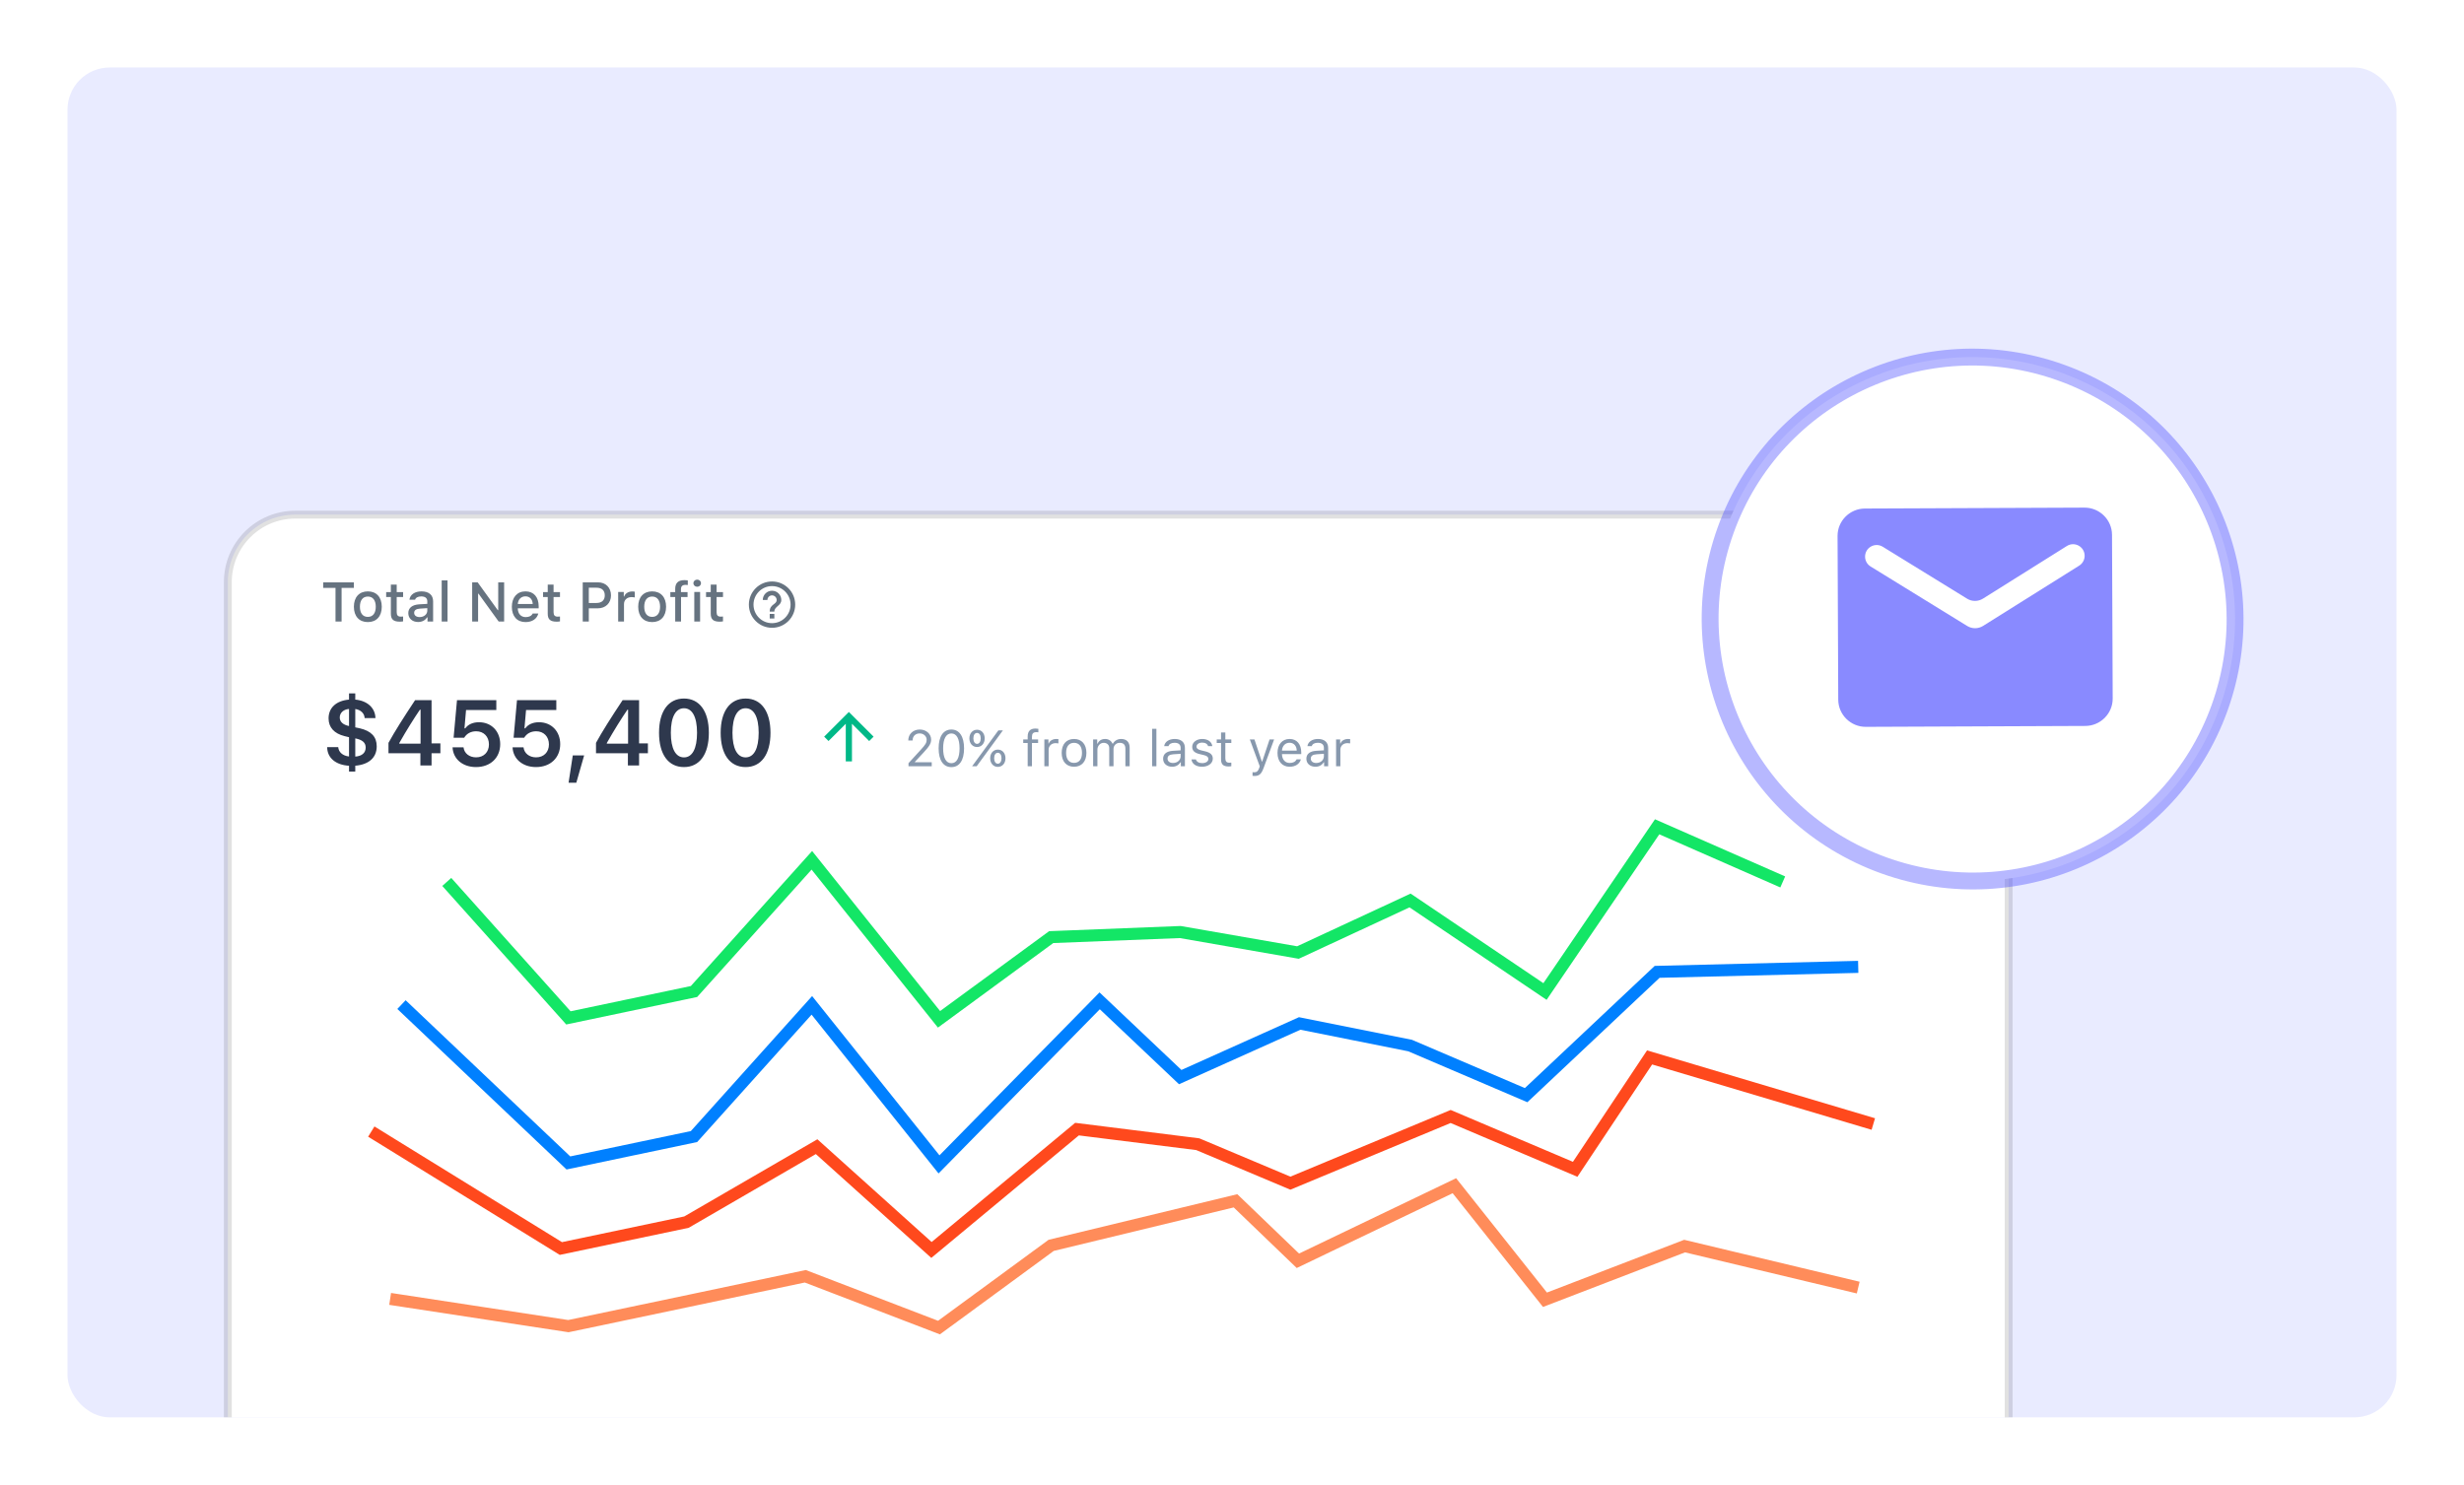 <svg width="292" height="176" viewBox="0 0 292 176" fill="none" xmlns="http://www.w3.org/2000/svg">
<rect width="292" height="176" rx="10" fill="white" fill-opacity="0.5"/>
<g clip-path="url(#clip0_12319_12647)">
<rect x="8" y="8" width="276" height="160" rx="5" fill="#E9EBFF"/>
<rect x="27" y="61" width="211.039" height="139.365" rx="8" fill="white" stroke="black" stroke-opacity="0.12" stroke-width="0.932"/>
<path d="M42.102 91.457H41.362V90.765C39.764 90.669 38.778 89.821 38.772 88.556H40.081C40.129 89.156 40.617 89.585 41.362 89.666V87.382L40.847 87.258C39.609 86.953 38.938 86.223 38.938 85.151C38.938 83.885 39.85 83.054 41.362 82.925V82.185H42.102V82.925C43.534 83.054 44.467 83.912 44.494 85.119H43.212C43.196 84.566 42.746 84.127 42.102 84.041V86.213L42.633 86.325C43.995 86.641 44.644 87.333 44.644 88.465C44.644 89.795 43.716 90.626 42.102 90.76V91.457ZM43.336 88.604C43.336 88.03 42.95 87.687 42.102 87.521V89.677C42.885 89.628 43.336 89.237 43.336 88.604ZM40.263 85.038C40.263 85.553 40.644 85.907 41.362 86.057V84.035C40.724 84.073 40.263 84.491 40.263 85.038ZM49.819 90.728V89.285H46.038V88.052C46.735 86.77 47.824 85.049 49.191 82.99H51.143V88.116H52.189V89.285H51.143V90.728H49.819ZM47.32 88.068V88.148H49.84V84.116H49.765C49.025 85.21 48.221 86.481 47.32 88.068ZM56.409 90.921C54.806 90.921 53.696 89.945 53.631 88.583H54.929C55.015 89.296 55.621 89.768 56.42 89.768C57.326 89.768 57.943 89.156 57.943 88.234C57.943 87.306 57.321 86.679 56.431 86.679C55.792 86.679 55.294 86.963 55.01 87.441H53.755L54.157 82.99H58.817V84.159H55.229L55.042 86.331H55.133C55.476 85.869 56.023 85.607 56.768 85.607C58.238 85.607 59.278 86.684 59.278 88.202C59.278 89.816 58.125 90.921 56.409 90.921ZM63.52 90.921C61.916 90.921 60.806 89.945 60.742 88.583H62.039C62.125 89.296 62.731 89.768 63.53 89.768C64.436 89.768 65.053 89.156 65.053 88.234C65.053 87.306 64.431 86.679 63.541 86.679C62.903 86.679 62.404 86.963 62.12 87.441H60.865L61.267 82.99H65.927V84.159H62.34L62.152 86.331H62.243C62.587 85.869 63.133 85.607 63.879 85.607C65.348 85.607 66.388 86.684 66.388 88.202C66.388 89.816 65.236 90.921 63.52 90.921ZM68.297 92.776H67.38L67.879 89.537H69.225L68.297 92.776ZM74.41 90.728V89.285H70.63V88.052C71.327 86.77 72.416 85.049 73.783 82.99H75.735V88.116H76.781V89.285H75.735V90.728H74.41ZM71.912 88.068V88.148H74.432V84.116H74.357C73.617 85.21 72.812 86.481 71.912 88.068ZM81.055 90.921C79.199 90.921 78.1 89.419 78.1 86.851C78.1 84.293 79.215 82.797 81.055 82.797C82.888 82.797 84.004 84.293 84.004 86.861C84.004 89.419 82.904 90.921 81.055 90.921ZM81.055 89.773C82.036 89.773 82.604 88.754 82.604 86.851C82.604 84.958 82.025 83.95 81.055 83.95C80.084 83.95 79.499 84.963 79.499 86.851C79.499 88.754 80.073 89.773 81.055 89.773ZM88.358 90.921C86.503 90.921 85.403 89.419 85.403 86.851C85.403 84.293 86.519 82.797 88.358 82.797C90.192 82.797 91.307 84.293 91.307 86.861C91.307 89.419 90.208 90.921 88.358 90.921ZM88.358 89.773C89.339 89.773 89.908 88.754 89.908 86.851C89.908 84.958 89.329 83.95 88.358 83.95C87.388 83.95 86.803 84.963 86.803 86.851C86.803 88.754 87.377 89.773 88.358 89.773Z" fill="#2E384D"/>
<path d="M107.636 87.767C107.636 87.013 108.208 86.47 108.998 86.47C109.762 86.47 110.346 86.989 110.346 87.664C110.346 88.107 110.146 88.452 109.447 89.201L108.423 90.301V90.348H110.417V90.826H107.662V90.46L109.134 88.853C109.683 88.257 109.815 88.027 109.815 87.685C109.815 87.26 109.453 86.933 108.984 86.933C108.485 86.933 108.149 87.266 108.149 87.767V87.77H107.636V87.767ZM112.744 90.926C111.785 90.926 111.234 90.112 111.234 88.697C111.234 87.293 111.791 86.47 112.744 86.47C113.691 86.47 114.248 87.296 114.248 88.705C114.248 90.118 113.7 90.926 112.744 90.926ZM112.744 90.463C113.372 90.463 113.714 89.838 113.714 88.697C113.714 87.567 113.366 86.936 112.744 86.936C112.122 86.936 111.768 87.573 111.768 88.697C111.768 89.835 112.116 90.463 112.744 90.463ZM116.693 87.52C116.693 88.121 116.319 88.546 115.788 88.546C115.257 88.546 114.879 88.121 114.879 87.52C114.879 86.921 115.257 86.496 115.788 86.496C116.319 86.496 116.693 86.918 116.693 87.52ZM115.788 88.169C116.047 88.169 116.221 87.909 116.221 87.52C116.221 87.122 116.053 86.874 115.788 86.874C115.522 86.874 115.351 87.127 115.351 87.52C115.351 87.912 115.525 88.169 115.788 88.169ZM115.74 90.826H115.198L116.823 88.608L118.315 86.57H118.852L117.2 88.829L115.74 90.826ZM119.156 89.873C119.156 90.475 118.781 90.9 118.25 90.9C117.719 90.9 117.342 90.475 117.342 89.873C117.342 89.275 117.719 88.85 118.25 88.85C118.781 88.85 119.156 89.272 119.156 89.873ZM118.25 90.522C118.51 90.522 118.684 90.263 118.684 89.873C118.684 89.475 118.516 89.227 118.25 89.227C117.985 89.227 117.814 89.481 117.814 89.873C117.814 90.266 117.988 90.522 118.25 90.522ZM121.787 90.826V88.071H121.259V87.647H121.787V87.293C121.787 86.659 122.105 86.355 122.71 86.355C122.834 86.355 122.946 86.364 123.052 86.384V86.797C122.99 86.785 122.904 86.782 122.813 86.782C122.447 86.782 122.294 86.959 122.294 87.307V87.647H123.022V88.071H122.294V90.826H121.787ZM123.763 90.826V87.647H124.246V88.118H124.293C124.388 87.809 124.754 87.591 125.175 87.591C125.258 87.591 125.364 87.596 125.429 87.605V88.113C125.388 88.101 125.205 88.083 125.105 88.083C124.621 88.083 124.27 88.407 124.27 88.856V90.826H123.763ZM127.281 90.882C126.376 90.882 125.815 90.257 125.815 89.236C125.815 88.213 126.376 87.591 127.281 87.591C128.187 87.591 128.747 88.213 128.747 89.236C128.747 90.257 128.187 90.882 127.281 90.882ZM127.281 90.425C127.883 90.425 128.222 89.988 128.222 89.236C128.222 88.481 127.883 88.048 127.281 88.048C126.679 88.048 126.34 88.481 126.34 89.236C126.34 89.988 126.679 90.425 127.281 90.425ZM129.543 90.826V87.647H130.027V88.148H130.074C130.219 87.794 130.537 87.591 130.962 87.591C131.392 87.591 131.693 87.818 131.841 88.148H131.888C132.059 87.812 132.422 87.591 132.861 87.591C133.51 87.591 133.873 87.962 133.873 88.629V90.826H133.366V88.747C133.366 88.278 133.144 88.048 132.696 88.048C132.254 88.048 131.959 88.378 131.959 88.782V90.826H131.451V88.667C131.451 88.29 131.189 88.048 130.788 88.048C130.372 88.048 130.051 88.407 130.051 88.856V90.826H129.543ZM136.533 90.826V86.384H137.04V90.826H136.533ZM139.005 90.437C139.527 90.437 139.913 90.094 139.913 89.64V89.348L139.058 89.404C138.574 89.437 138.362 89.605 138.362 89.923C138.362 90.248 138.636 90.437 139.005 90.437ZM138.91 90.882C138.294 90.882 137.837 90.516 137.837 89.935C137.837 89.366 138.255 89.039 138.996 88.994L139.913 88.938V88.649C139.913 88.257 139.668 88.042 139.193 88.042C138.813 88.042 138.547 88.186 138.477 88.437H137.964C138.031 87.927 138.533 87.591 139.211 87.591C139.987 87.591 140.42 87.989 140.42 88.649V90.826H139.937V90.357H139.889C139.683 90.696 139.335 90.882 138.91 90.882ZM141.284 88.517C141.284 87.989 141.795 87.591 142.47 87.591C143.137 87.591 143.6 87.921 143.667 88.443H143.166C143.098 88.189 142.851 88.021 142.467 88.021C142.09 88.021 141.795 88.213 141.795 88.496C141.795 88.714 141.972 88.85 142.346 88.941L142.836 89.059C143.434 89.204 143.724 89.463 143.724 89.921C143.724 90.49 143.172 90.882 142.449 90.882C141.742 90.882 141.255 90.543 141.199 90.015H141.721C141.806 90.283 142.06 90.454 142.467 90.454C142.895 90.454 143.201 90.251 143.201 89.959C143.201 89.741 143.036 89.593 142.697 89.51L142.152 89.378C141.556 89.233 141.284 88.977 141.284 88.517ZM144.703 86.824H145.21V87.647H145.918V88.071H145.21V89.87C145.21 90.245 145.352 90.404 145.682 90.404C145.773 90.404 145.823 90.401 145.918 90.392V90.82C145.818 90.838 145.72 90.85 145.62 90.85C144.965 90.85 144.703 90.608 144.703 90V88.071H144.189V87.647H144.703V86.824ZM148.661 91.976C148.593 91.976 148.504 91.97 148.434 91.959V91.525C148.495 91.537 148.575 91.54 148.646 91.54C148.938 91.54 149.097 91.401 149.23 91.018L149.289 90.829L148.112 87.647H148.661L149.534 90.263H149.581L150.451 87.647H150.991L149.749 91.021C149.478 91.758 149.224 91.976 148.661 91.976ZM152.819 88.039C152.312 88.039 151.958 88.41 151.92 88.974H153.672C153.66 88.41 153.323 88.039 152.819 88.039ZM153.657 90.003H154.164C154.011 90.549 153.521 90.882 152.825 90.882C151.943 90.882 151.392 90.245 151.392 89.239C151.392 88.239 151.952 87.591 152.825 87.591C153.683 87.591 154.205 88.201 154.205 89.189V89.384H151.92V89.407C151.946 90.035 152.297 90.434 152.837 90.434C153.247 90.434 153.524 90.283 153.657 90.003ZM155.981 90.437C156.503 90.437 156.889 90.094 156.889 89.64V89.348L156.034 89.404C155.55 89.437 155.338 89.605 155.338 89.923C155.338 90.248 155.612 90.437 155.981 90.437ZM155.886 90.882C155.27 90.882 154.813 90.516 154.813 89.935C154.813 89.366 155.232 89.039 155.972 88.994L156.889 88.938V88.649C156.889 88.257 156.644 88.042 156.17 88.042C155.789 88.042 155.524 88.186 155.453 88.437H154.94C155.008 87.927 155.509 87.591 156.187 87.591C156.963 87.591 157.396 87.989 157.396 88.649V90.826H156.913V90.357H156.866C156.659 90.696 156.311 90.882 155.886 90.882ZM158.334 90.826V87.647H158.818V88.118H158.865C158.96 87.809 159.325 87.591 159.747 87.591C159.83 87.591 159.936 87.596 160.001 87.605V88.113C159.959 88.101 159.777 88.083 159.676 88.083C159.193 88.083 158.842 88.407 158.842 88.856V90.826H158.334Z" fill="#8798AD"/>
<path fill-rule="evenodd" clip-rule="evenodd" d="M97.668 87.317L98.184 87.833L100.23 85.79V90.246H100.963V85.79L103.005 87.837L103.525 87.317L100.597 84.388L97.668 87.317Z" fill="#00B887"/>
<path d="M40.481 73.667H39.76V69.681H38.299V69.025H41.938V69.681H40.481V73.667ZM43.592 73.735C42.566 73.735 41.938 73.05 41.938 71.914C41.938 70.784 42.569 70.096 43.592 70.096C44.612 70.096 45.242 70.784 45.242 71.914C45.242 73.05 44.615 73.735 43.592 73.735ZM43.592 73.12C44.19 73.12 44.531 72.676 44.531 71.914C44.531 71.154 44.19 70.71 43.592 70.71C42.99 70.71 42.652 71.154 42.652 71.914C42.652 72.68 42.99 73.12 43.592 73.12ZM46.32 69.292H47.012V70.18H47.771V70.762H47.012V72.564C47.012 72.931 47.163 73.091 47.508 73.091C47.614 73.091 47.675 73.085 47.771 73.075V73.651C47.659 73.671 47.53 73.687 47.395 73.687C46.626 73.687 46.32 73.416 46.32 72.741V70.762H45.764V70.18H46.32V69.292ZM49.731 73.143C50.252 73.143 50.638 72.811 50.638 72.377V72.084L49.782 72.139C49.3 72.171 49.081 72.335 49.081 72.644C49.081 72.96 49.354 73.143 49.731 73.143ZM49.554 73.725C48.878 73.725 48.386 73.317 48.386 72.676C48.386 72.046 48.856 71.682 49.689 71.631L50.638 71.576V71.274C50.638 70.904 50.394 70.695 49.921 70.695C49.535 70.695 49.267 70.836 49.19 71.084H48.521C48.592 70.482 49.158 70.096 49.953 70.096C50.831 70.096 51.327 70.534 51.327 71.274V73.667H50.661V73.175H50.606C50.397 73.526 50.014 73.725 49.554 73.725ZM52.343 73.667V68.796H53.035V73.667H52.343ZM56.658 73.667H55.956V69.025H56.606L58.99 72.323H59.042V69.025H59.743V73.667H59.093L56.709 70.37H56.658V73.667ZM62.269 70.685C61.758 70.685 61.4 71.045 61.362 71.592H63.131C63.115 71.042 62.781 70.685 62.269 70.685ZM63.128 72.721H63.794C63.636 73.349 63.077 73.735 62.276 73.735C61.272 73.735 60.657 73.046 60.657 71.927C60.657 70.807 61.285 70.096 62.272 70.096C63.247 70.096 63.836 70.762 63.836 71.862V72.104H61.362V72.142C61.384 72.757 61.741 73.146 62.295 73.146C62.713 73.146 62.999 72.995 63.128 72.721ZM64.91 69.292H65.602V70.18H66.362V70.762H65.602V72.564C65.602 72.931 65.754 73.091 66.098 73.091C66.204 73.091 66.265 73.085 66.362 73.075V73.651C66.249 73.671 66.12 73.687 65.985 73.687C65.216 73.687 64.91 73.416 64.91 72.741V70.762H64.354V70.18H64.91V69.292ZM69.058 69.025H70.876C71.783 69.025 72.407 69.652 72.407 70.572C72.407 71.48 71.764 72.104 70.853 72.104H69.778V73.667H69.058V69.025ZM69.778 69.662V71.47H70.686C71.307 71.47 71.67 71.148 71.67 70.572C71.67 69.983 71.32 69.662 70.686 69.662H69.778ZM73.257 73.667V70.164H73.922V70.701H73.974C74.074 70.357 74.463 70.106 74.92 70.106C75.023 70.106 75.155 70.115 75.229 70.135V70.817C75.171 70.797 74.965 70.775 74.843 70.775C74.318 70.775 73.948 71.106 73.948 71.599V73.667H73.257ZM77.285 73.735C76.258 73.735 75.631 73.05 75.631 71.914C75.631 70.784 76.262 70.096 77.285 70.096C78.305 70.096 78.935 70.784 78.935 71.914C78.935 73.05 78.308 73.735 77.285 73.735ZM77.285 73.12C77.883 73.12 78.224 72.676 78.224 71.914C78.224 71.154 77.883 70.71 77.285 70.71C76.683 70.71 76.345 71.154 76.345 71.914C76.345 72.68 76.683 73.12 77.285 73.12ZM80.016 73.667V70.762H79.44V70.18H80.016V69.803C80.016 69.108 80.37 68.764 81.097 68.764C81.255 68.764 81.39 68.777 81.509 68.799V69.343C81.445 69.33 81.352 69.324 81.242 69.324C80.856 69.324 80.698 69.498 80.698 69.845V70.18H81.48V70.762H80.708V73.667H80.016ZM82.278 73.667V70.164H82.967V73.667H82.278ZM82.623 69.549C82.365 69.549 82.175 69.366 82.175 69.128C82.175 68.886 82.365 68.703 82.623 68.703C82.88 68.703 83.07 68.886 83.07 69.128C83.07 69.366 82.88 69.549 82.623 69.549ZM84.228 69.292H84.92V70.18H85.679V70.762H84.92V72.564C84.92 72.931 85.071 73.091 85.415 73.091C85.521 73.091 85.582 73.085 85.679 73.075V73.651C85.566 73.671 85.438 73.687 85.303 73.687C84.534 73.687 84.228 73.416 84.228 72.741V70.762H83.671V70.18H84.228V69.292Z" fill="#667380"/>
<path fill-rule="evenodd" clip-rule="evenodd" d="M91.217 72.765H91.766V73.314H91.217V72.765ZM91.492 68.921C89.976 68.921 88.746 70.151 88.746 71.667C88.746 73.183 89.976 74.413 91.492 74.413C93.007 74.413 94.237 73.183 94.237 71.667C94.237 70.151 93.007 68.921 91.492 68.921ZM91.491 73.863C90.281 73.863 89.295 72.878 89.295 71.667C89.295 70.456 90.281 69.471 91.491 69.471C92.702 69.471 93.688 70.456 93.688 71.667C93.688 72.878 92.702 73.863 91.491 73.863ZM91.491 70.02C90.884 70.02 90.393 70.511 90.393 71.118H90.942C90.942 70.816 91.189 70.569 91.491 70.569C91.793 70.569 92.04 70.816 92.04 71.118C92.04 71.667 91.216 71.598 91.216 72.491H91.765C91.765 71.873 92.589 71.804 92.589 71.118C92.589 70.511 92.098 70.02 91.491 70.02Z" fill="#667380"/>
<path d="M44 134.126L66.465 147.987L81.349 144.86L96.774 135.915L110.385 148.158L127.633 133.834L141.945 135.623L152.917 140.241L171.91 132.337L186.668 138.598L195.487 125.337L222 133.231" stroke="#FF491D" stroke-width="1.426"/>
<path d="M52.945 104.535L67.36 120.65L82.244 117.524L96.209 101.972L111.28 120.821L124.57 111.076L139.866 110.474L153.812 112.904L167.102 106.734L183.092 117.524L196.382 98L211.266 104.535" stroke="#13E666" stroke-width="1.426"/>
<path d="M46.234 153.96L67.358 157.187L82.242 154.06L95.43 151.276L111.277 157.358L124.568 147.613L146.415 142.332L153.809 149.441L172.355 140.543L183.089 154.06L199.636 147.699L220.209 152.618" stroke="#FF8C5A" stroke-width="1.426"/>
<path d="M47.578 119.075L67.36 137.844L82.244 134.717L96.209 119.165L111.279 138.015L130.317 118.628L139.865 127.668L154.02 121.312L167.102 123.928L180.855 129.809L196.382 115.194L220.211 114.603" stroke="#0080FF" stroke-width="1.426"/>
<g filter="url(#filter0_d_12319_12647)">
<ellipse cx="233.766" cy="59.123" rx="31.104" ry="31.034" transform="rotate(19.763 233.766 59.123)" fill="white" stroke="#4D4EFF" stroke-opacity="0.4" stroke-width="2"/>
<path fill-rule="evenodd" clip-rule="evenodd" d="M221.002 46.024L247.022 45.917C248.811 45.909 250.281 47.359 250.288 49.138L250.368 68.546C250.375 70.325 248.918 71.786 247.129 71.794L221.109 71.901C219.321 71.909 217.851 70.459 217.844 68.68L217.763 49.272C217.756 47.493 219.214 46.032 221.002 46.024ZM246.4 52.792C246.802 52.539 247.046 52.097 247.044 51.622C247.039 50.545 245.853 49.892 244.94 50.465L234.995 56.703C234.421 57.063 233.692 57.067 233.114 56.711L223.118 50.555C222.201 49.99 221.02 50.653 221.024 51.73C221.026 52.205 221.273 52.645 221.677 52.894L233.128 59.946C233.705 60.301 234.434 60.298 235.008 59.938L246.4 52.792Z" fill="#898AFF"/>
</g>
</g>
<defs>
<filter id="filter0_d_12319_12647" x="174.403" y="14.066" width="118.725" height="118.616" filterUnits="userSpaceOnUse" color-interpolation-filters="sRGB">
<feFlood flood-opacity="0" result="BackgroundImageFix"/>
<feColorMatrix in="SourceAlpha" type="matrix" values="0 0 0 0 0 0 0 0 0 0 0 0 0 0 0 0 0 0 127 0" result="hardAlpha"/>
<feOffset dy="14.252"/>
<feGaussianBlur stdDeviation="13.629"/>
<feComposite in2="hardAlpha" operator="out"/>
<feColorMatrix type="matrix" values="0 0 0 0 0.289 0 0 0 0 0.258 0 0 0 0 0.92 0 0 0 0.32 0"/>
<feBlend mode="normal" in2="BackgroundImageFix" result="effect1_dropShadow_12319_12647"/>
<feBlend mode="normal" in="SourceGraphic" in2="effect1_dropShadow_12319_12647" result="shape"/>
</filter>
<clipPath id="clip0_12319_12647">
<rect x="8" y="8" width="276" height="160" rx="5" fill="white"/>
</clipPath>
</defs>
</svg>
